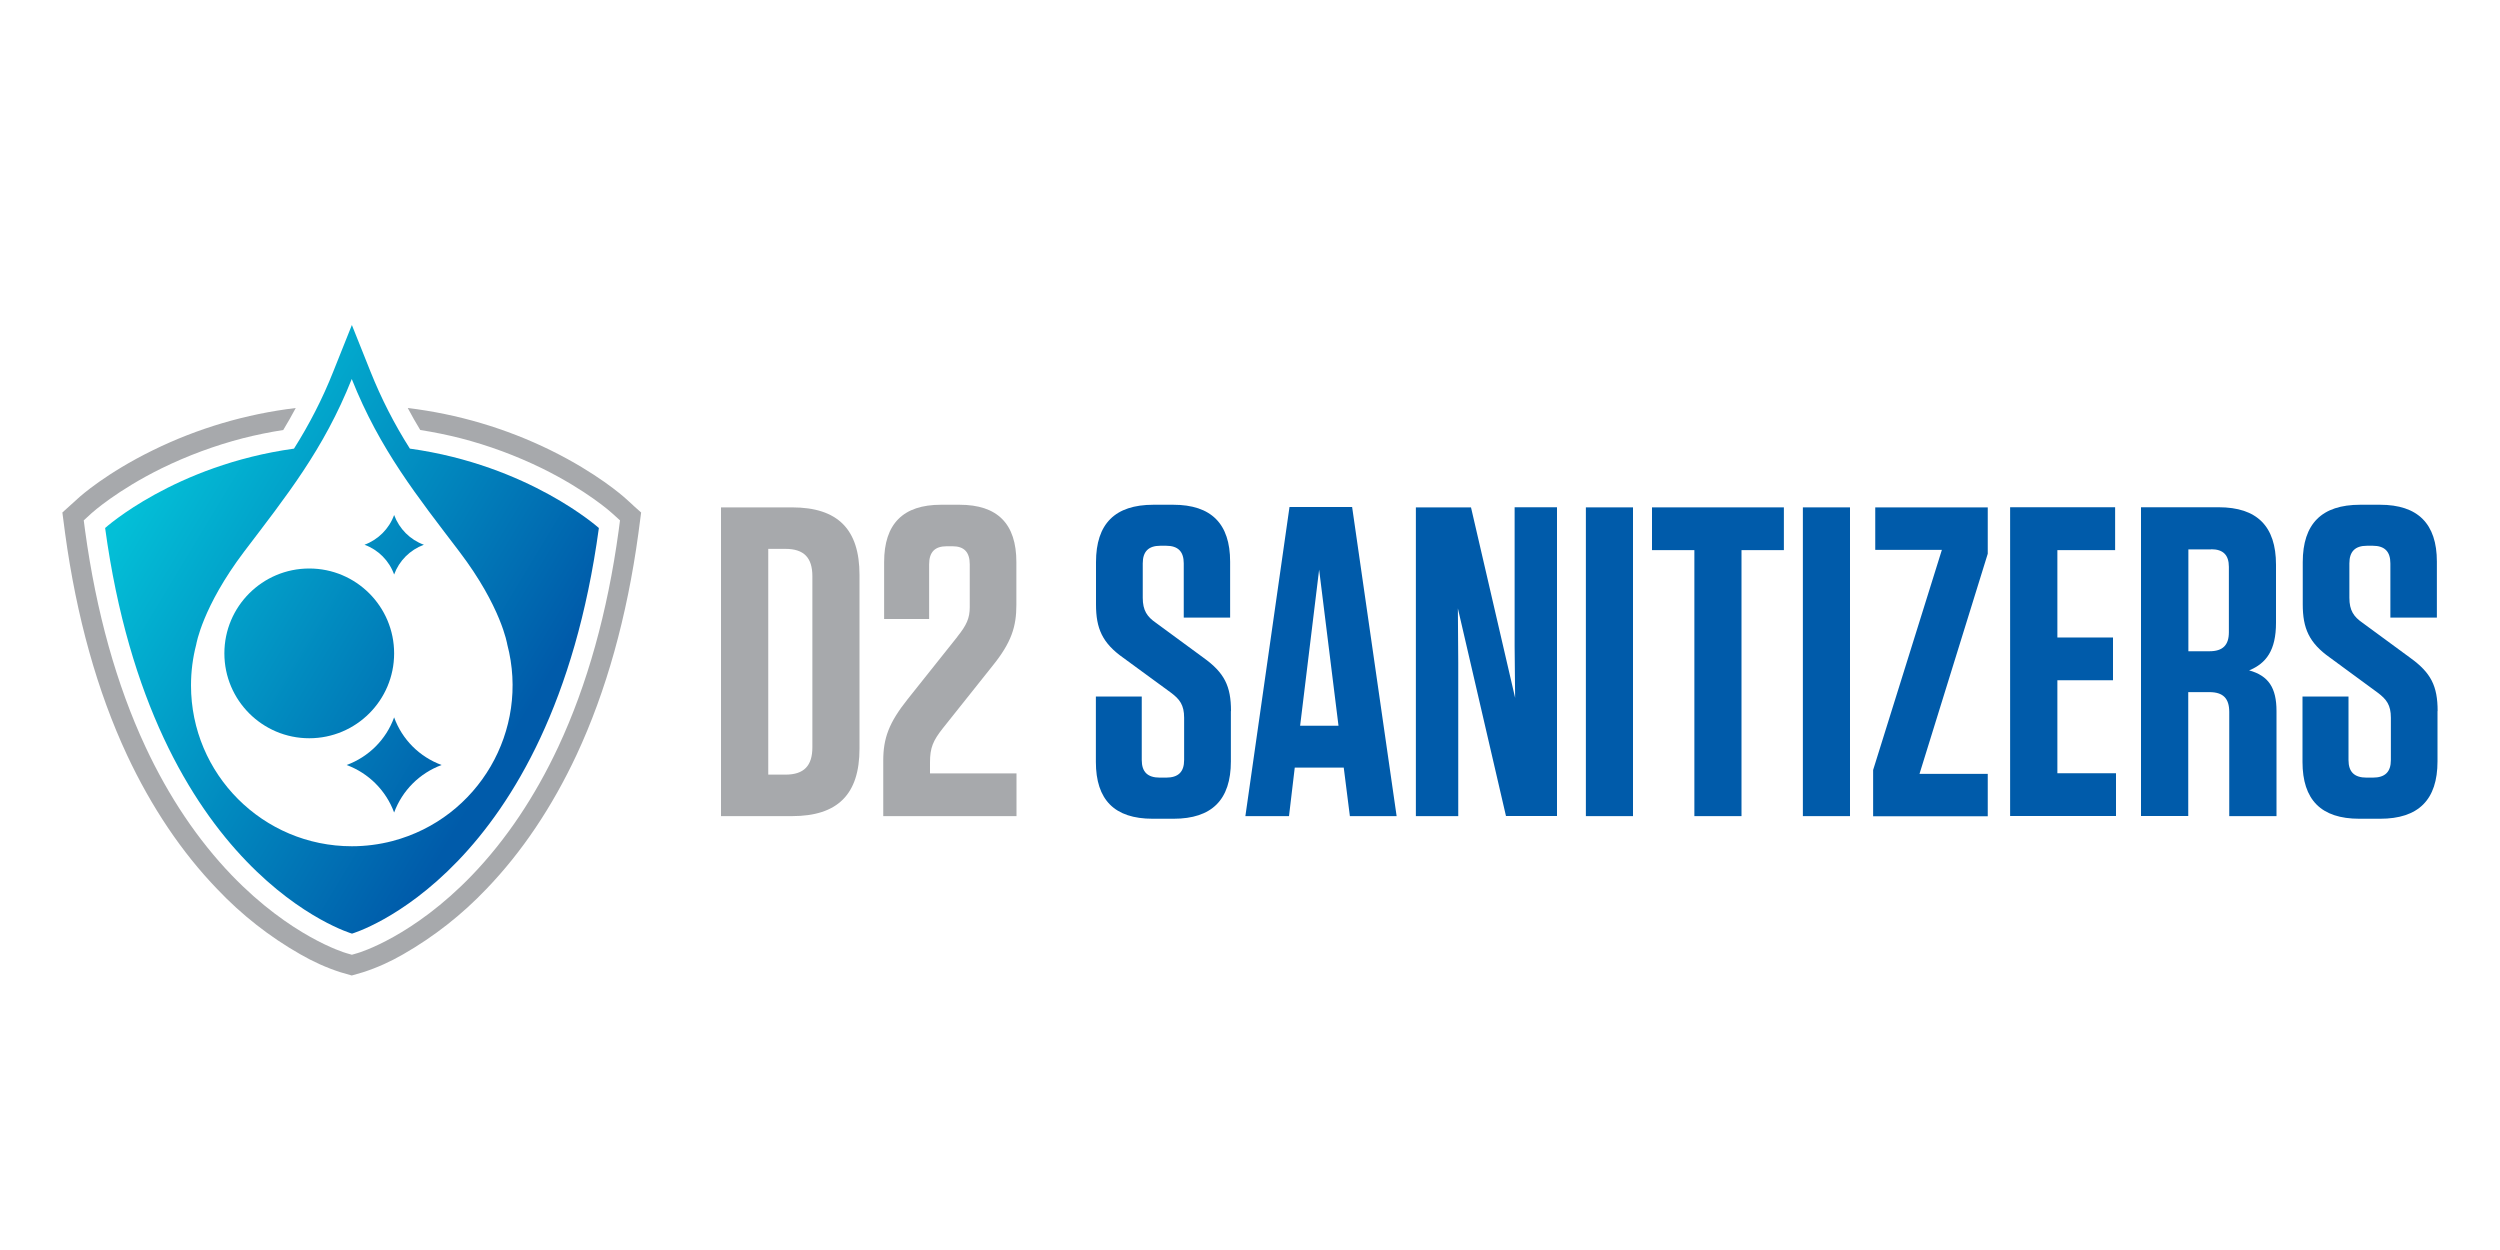 <?xml version="1.0" encoding="UTF-8"?>
<svg id="Layer_1" xmlns="http://www.w3.org/2000/svg" xmlns:xlink="http://www.w3.org/1999/xlink" version="1.1" viewBox="0 0 2000 1000">
  <!-- Generator: Adobe Illustrator 29.0.0, SVG Export Plug-In . SVG Version: 2.1.0 Build 186)  -->
  <defs>
    <style>
      .st0 {
        fill: url(#linear-gradient2);
      }

      .st1 {
        fill: url(#linear-gradient1);
      }

      .st2 {
        fill: url(#linear-gradient3);
      }

      .st3 {
        fill: #005baa;
      }

      .st4 {
        fill: url(#linear-gradient);
      }

      .st5 {
        fill: #a7a9ac;
      }
    </style>
    <linearGradient id="linear-gradient" x1="90.6" y1="573" x2="396.2" y2="388.8" gradientTransform="translate(0 1001.2) scale(1 -1)" gradientUnits="userSpaceOnUse">
      <stop offset="0" stop-color="#03bfd7"/>
      <stop offset="1" stop-color="#005baa"/>
    </linearGradient>
    <linearGradient id="linear-gradient1" x1="147.1" y1="666.7" x2="452.7" y2="482.5" gradientTransform="translate(0 1001.2) scale(1 -1)" gradientUnits="userSpaceOnUse">
      <stop offset="0" stop-color="#03bfd7"/>
      <stop offset="1" stop-color="#005baa"/>
    </linearGradient>
    <linearGradient id="linear-gradient2" x1="69.3" y1="537.6" x2="374.9" y2="353.4" gradientTransform="translate(0 1001.2) scale(1 -1)" gradientUnits="userSpaceOnUse">
      <stop offset="0" stop-color="#03bfd7"/>
      <stop offset="1" stop-color="#005baa"/>
    </linearGradient>
    <linearGradient id="linear-gradient3" x1="107.4" y1="600.8" x2="413" y2="416.6" gradientTransform="translate(0 1001.2) scale(1 -1)" gradientUnits="userSpaceOnUse">
      <stop offset="0" stop-color="#03bfd7"/>
      <stop offset="1" stop-color="#005baa"/>
    </linearGradient>
  </defs>
  <g id="_4">
    <circle class="st4" cx="247.4" cy="522.7" r="67.9"/>
    <path class="st1" d="M315.3,459.6c4-11,12.7-19.7,23.8-23.8-11-4-19.7-12.7-23.8-23.8-4,11-12.7,19.7-23.7,23.8,11,4,19.7,12.7,23.7,23.8Z"/>
    <path class="st0" d="M315.3,573.9c-6.4,17.7-20.3,31.6-38,38.1,17.6,6.5,31.5,20.4,38,38,6.5-17.6,20.4-31.5,38-38-17.7-6.5-31.6-20.4-38-38.1Z"/>
    <path class="st2" d="M327.9,358.9c-12.4-19.5-22.9-40.1-31.5-61.6l-14.9-37.3-14.9,37.3c-8.5,21.5-19.1,42.1-31.4,61.6-95.6,13.3-151.1,63.5-151.1,63.5,37.9,278,197.5,324.5,197.5,324.5,0,0,159.6-46.5,197.5-324.5-.1,0-55.7-50.2-151.2-63.5ZM281.5,677c-71.1,0-128.7-57.6-128.7-128.7,0-11.1,1.4-22.1,4.2-32.8h0s4.8-29.9,38.3-74.2c33.6-44.3,63.6-81.5,86.1-138.1,22.5,56.6,52.5,93.9,86.1,138.1s38.3,74.2,38.3,74.2h0c18.1,68.7-22.9,139.1-91.7,157.3-10.7,2.8-21.7,4.2-32.7,4.2Z"/>
    <path class="st5" d="M506.7,404.4l-6.3-5.7c-2.2-2-22.8-20.2-59.7-38.4-36-17.7-74.7-29.1-114.5-33.9,3.2,6,6.5,11.9,10,17.6,10.9,1.7,21.7,3.9,32.3,6.6,22.5,5.8,44.3,13.9,65.2,24.1,35.5,17.5,55.2,35.1,56,35.9l6.3,5.7-1.1,8.4c-8.9,65-25.1,123.1-48.2,172.6-18.7,40-41.9,74.6-69.1,102.9-47.1,48.9-89.8,61.8-91.6,62.3l-4.5,1.3-4.5-1.3c-1.8-.5-44.5-13.4-91.6-62.3-27.1-28.2-50.4-62.8-69.1-102.9-23.1-49.5-39.3-107.6-48.2-172.6l-1.1-8.4,6.2-5.7c.8-.7,20.5-18.4,56-35.9,20.8-10.2,42.7-18.3,65.1-24.1,10.6-2.7,21.4-4.9,32.3-6.6,3.4-5.7,6.8-11.5,10-17.6-39.8,4.8-78.5,16.2-114.5,33.9-36.9,18.1-57.5,36.3-59.7,38.4l-6.3,5.7-6.2,5.6,1.1,8.4,1.1,8.4c9.1,66.6,25.7,126.2,49.5,177.2,19.5,41.6,43.7,77.7,72.1,107.2,19.5,20.6,41.9,38.2,66.5,52.2,10.2,5.9,21,10.8,32.2,14.4l4.5,1.3,4.5,1.3,4.5-1.3,4.5-1.3c11.2-3.6,22-8.5,32.2-14.4,24.6-14.1,47-31.7,66.5-52.2,28.4-29.5,52.6-65.6,72.1-107.2,23.8-51,40.4-110.6,49.5-177.2l1.1-8.4,1.1-8.4-6.3-5.6Z"/>
    <path class="st5" d="M576.8,405.9h56.8c36.7,0,54,17.6,54,54v139c0,36.4-17.3,54-54,54h-56.8v-247ZM614.6,619.7h13.8c14.8,0,21.5-7.1,21.5-21.9v-136.8c0-14.8-6.7-21.9-21.5-21.9h-13.8v180.6Z"/>
    <path class="st5" d="M765.9,509.3c7.4-9.2,9.9-14.8,9.9-23.6v-34.2c0-9.9-4.6-14.5-13.8-14.5h-4.6c-9.5,0-14.1,4.6-14.1,14.5v43.7h-36v-45.5c0-30.7,15.2-45.9,45.5-45.9h14.8c30.4,0,45.5,15.2,45.5,45.9v34.2c0,17.3-3.9,30-19,48.7l-39.9,50.1c-7.8,9.9-10.2,15.5-10.2,27.2v8.8h69.2v34.2h-106.6v-44.4c0-18,4.6-30.4,19.4-49l39.9-50.1Z"/>
    <path class="st3" d="M984.7,568.9v40.2c0,30.7-15.2,45.9-45.9,45.9h-16.6c-30.7,0-45.5-15.2-45.5-45.5v-52.3h36.7v50.8c0,9.5,4.6,14.1,14.5,14.1h4.9c9.9,0,14.5-4.6,14.5-14.1v-33.8c0-10.2-3.5-14.8-10.6-20.1l-38-27.8c-16.9-11.9-21.9-23.6-21.9-42.7v-33.9c0-30.7,15.2-45.9,45.9-45.9h15.9c30.4,0,45.5,15.2,45.5,45.5v44.8h-37.1v-43.4c0-9.5-4.6-14.1-14.1-14.1h-4.6c-9.5,0-14.1,4.6-14.1,14.1v27.5c0,10.2,3.5,15.2,10.6,20.1l38,27.9c16.7,12,22,22.6,22,42.7Z"/>
    <path class="st3" d="M1117.3,652.9h-37.4l-4.9-38.8h-39.2l-4.6,38.8h-34.9l35.3-247.3h50.1l35.6,247.3ZM1040.1,580.6h30.7l-15.5-124.9-15.2,124.9Z"/>
    <path class="st3" d="M1204.8,652.9l-38.5-166.2.3,43.4v122.8h-33.9v-247h44.1l35.3,152.4-.4-41.3v-111.2h33.9v247h-40.9Z"/>
    <path class="st3" d="M1306.4,652.9h-37.7v-247h37.7v247Z"/>
    <path class="st3" d="M1355.5,652.9v-212.8h-33.9v-34.2h105.5v34.2h-33.9v212.8h-37.8Z"/>
    <path class="st3" d="M1480,652.9h-37.7v-247h37.7v247Z"/>
    <path class="st3" d="M1500.2,439.8v-33.9h90v37.1l-54.6,176.1h54.6v33.9h-91.7v-37l55-176.1h-53.2Z"/>
    <path class="st3" d="M1692.1,405.9v34.2h-46.2v69.9h44.5v34.2h-44.5v74.4h46.9v34.2h-84.7v-247h84Z"/>
    <path class="st3" d="M1821.2,568.9v84h-37.8v-83.3c0-10.9-4.9-15.9-15.9-15.9h-16.9v99.1h-37.8v-247h62.1c30.7,0,45.9,15.2,45.9,45.9v46.6c0,21.9-7.8,32.4-21.5,38,15.5,4.3,21.9,13.9,21.9,32.6ZM1769,439.5h-18.3v81.5h16.9c10.6,0,15.5-4.9,15.5-15.2v-52.3c0-9.5-4.6-14.1-14.1-14.1h0Z"/>
    <path class="st3" d="M1950,568.9v40.2c0,30.7-15.2,45.9-45.9,45.9h-16.6c-30.7,0-45.5-15.2-45.5-45.5v-52.3h36.8v50.8c0,9.5,4.6,14.1,14.5,14.1h4.9c9.9,0,14.5-4.6,14.5-14.1v-33.8c0-10.2-3.5-14.8-10.6-20.1l-38-27.9c-16.9-11.9-21.9-23.6-21.9-42.7v-33.8c0-30.7,15.2-45.9,45.9-45.9h15.9c30.3,0,45.5,15.2,45.5,45.5v44.8h-37.2v-43.4c0-9.5-4.6-14.1-14.1-14.1h-4.6c-9.5,0-14.1,4.6-14.1,14.1v27.5c0,10.2,3.5,15.2,10.6,20.1l38,27.9c16.7,12,22,22.6,22,42.7Z"/>
  </g>
</svg>